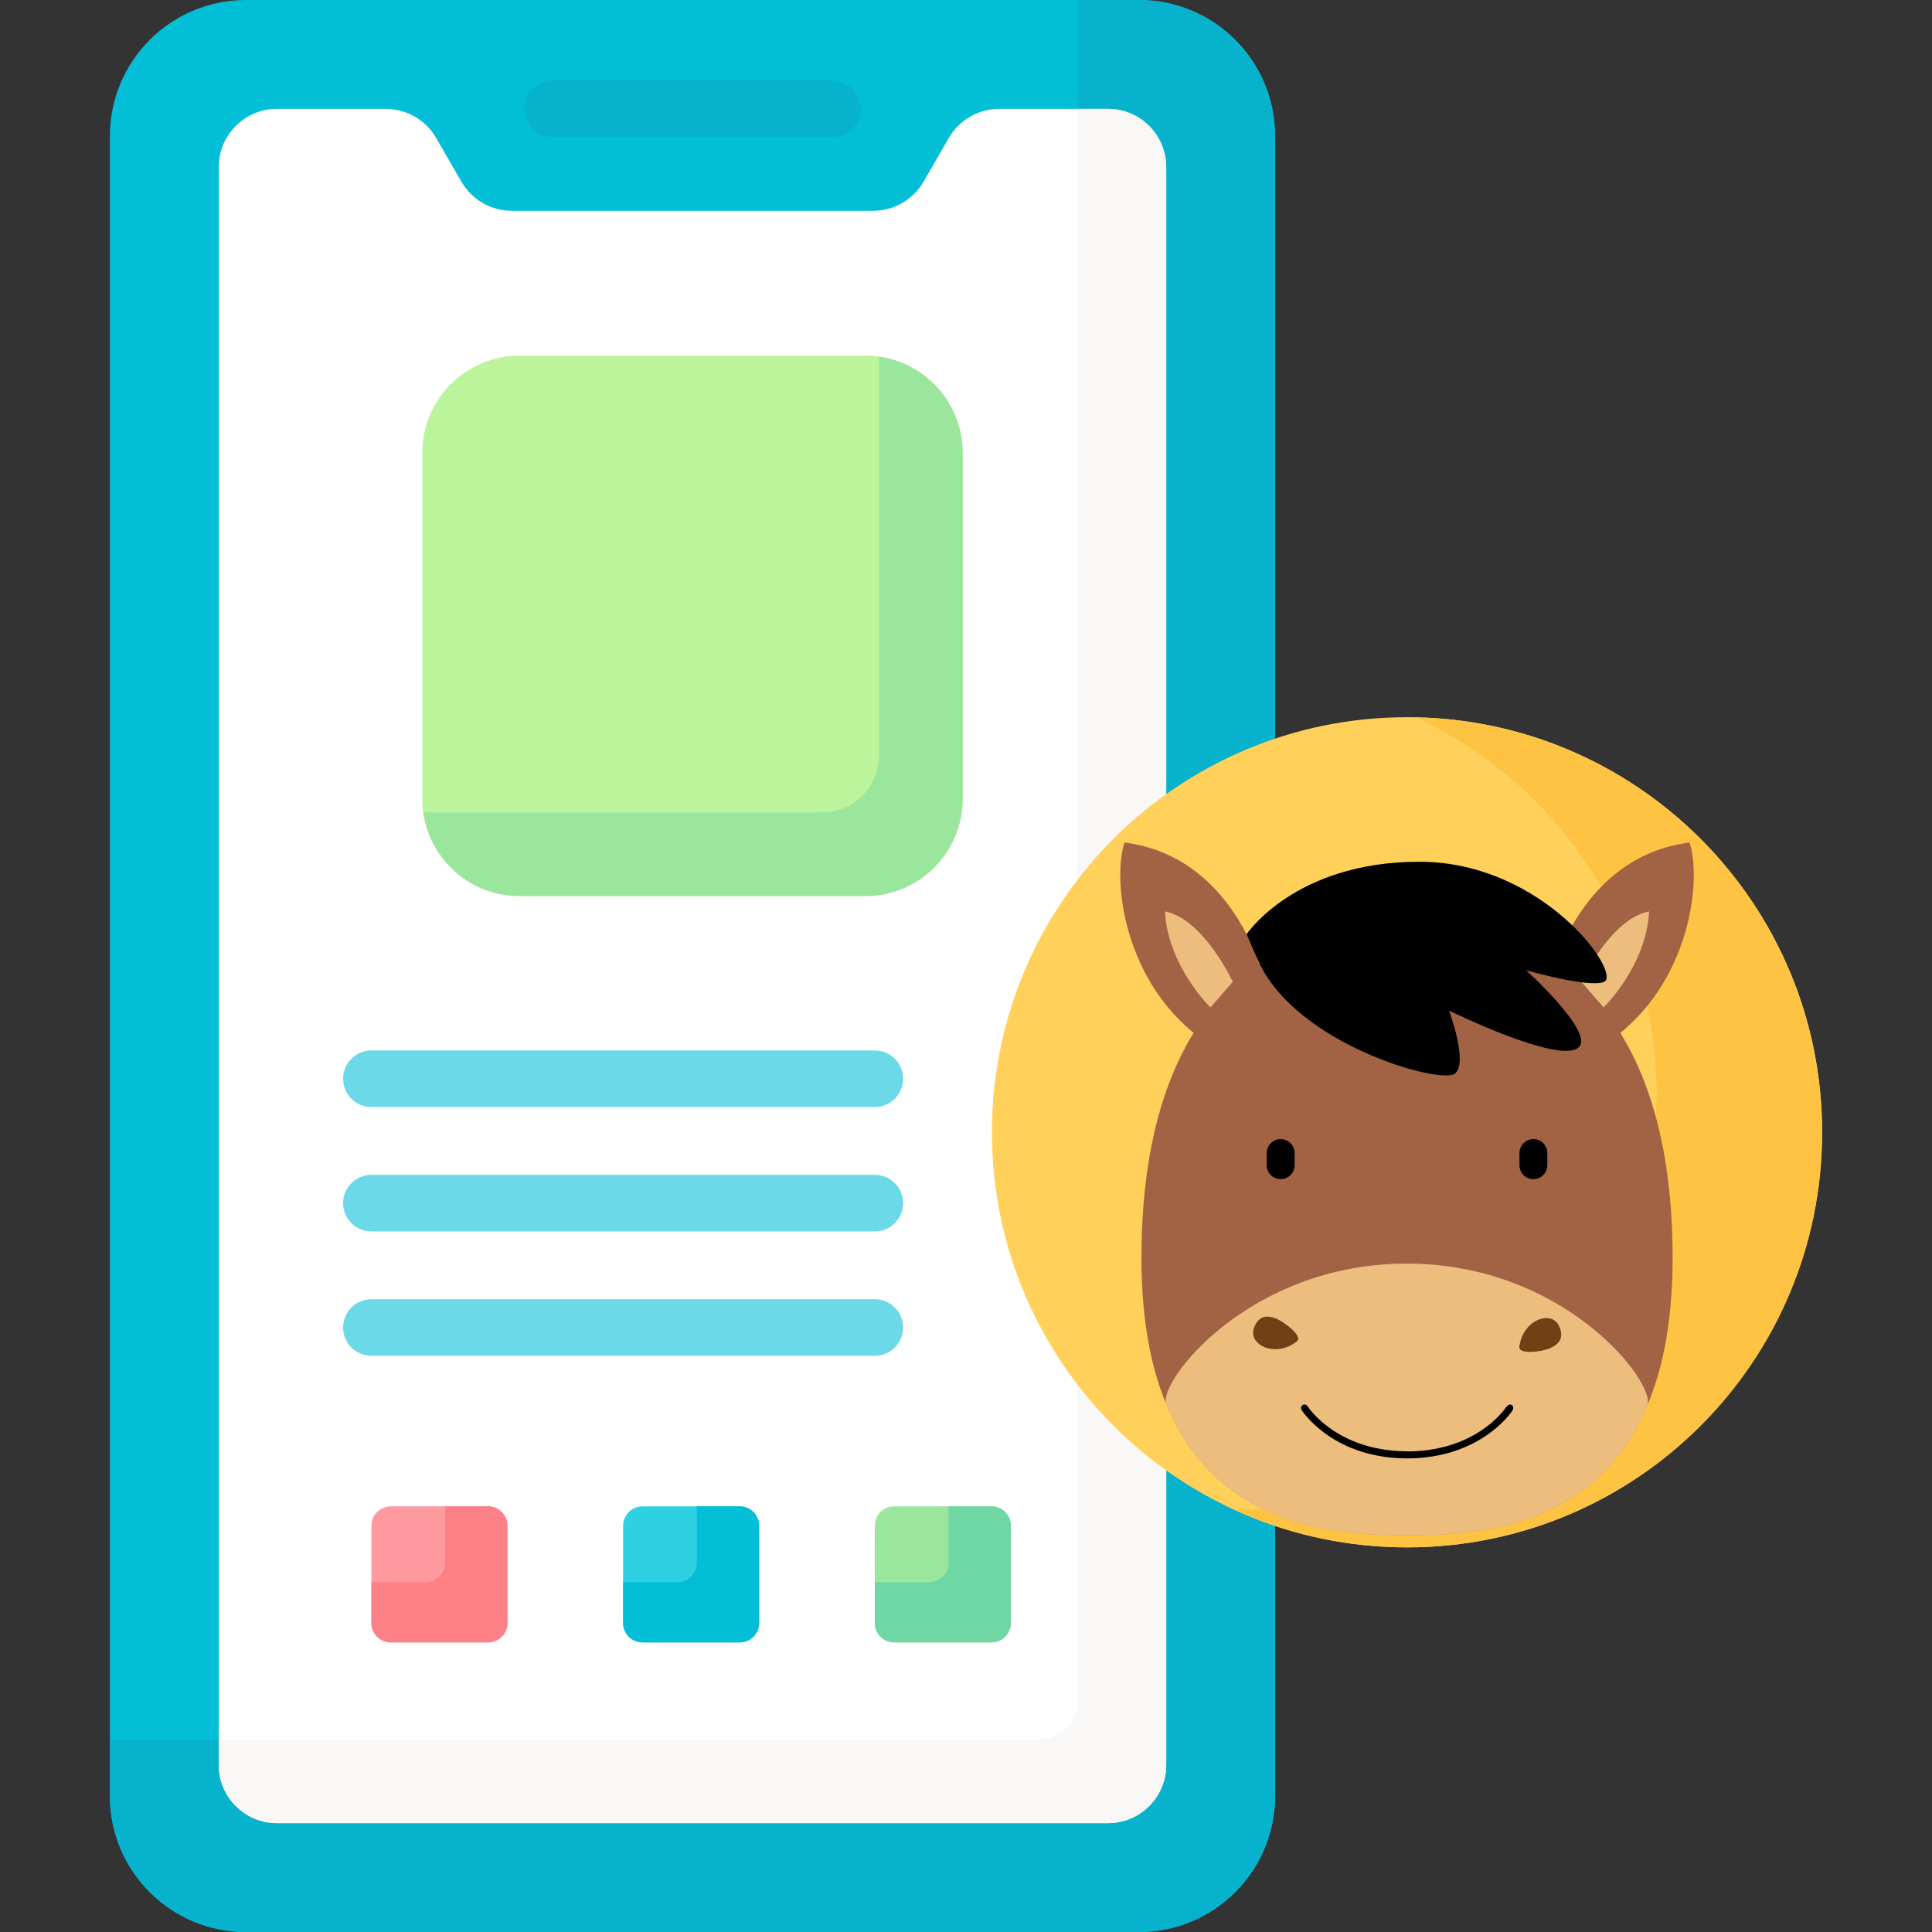 <svg width="512" height="512" viewBox="0 0 512 512" fill="none" xmlns="http://www.w3.org/2000/svg">
<rect x="0" y="0" width="512" height="512" fill="#333333" stroke="none"/>
<path d="M301.849 512H65.178C45.265 512 29.122 495.857 29.122 475.944V36.056C29.122 16.143 45.265 0 65.178 0H301.848C321.761 0 337.904 16.143 337.904 36.056V475.943C337.905 495.857 321.762 512 301.849 512Z" fill="#03BED7"/>
<path d="M301.849 0H285.605V450.704C285.605 456.394 280.993 461.006 275.303 461.006H29.122V475.944C29.122 495.857 45.265 512 65.178 512H301.848C321.761 512 337.904 495.857 337.904 475.944V36.056C337.905 16.143 321.762 0 301.849 0Z" fill="#07B2CD"/>
<path d="M293.607 28.845H264.819C259.298 28.845 254.197 31.79 251.437 36.571L244.759 48.139C241.999 52.92 236.897 55.865 231.377 55.865H135.654C130.133 55.865 125.032 52.92 122.272 48.139L115.593 36.571C112.833 31.79 107.731 28.845 102.211 28.845H73.42C64.886 28.845 57.967 35.763 57.967 44.298V467.702C57.967 476.236 64.885 483.155 73.42 483.155H293.607C302.141 483.155 309.06 476.237 309.06 467.702V44.298C309.06 35.763 302.141 28.845 293.607 28.845Z" fill="white"/>
<path d="M293.607 28.845H285.604V450.704C285.604 456.394 280.992 461.006 275.302 461.006H57.967V467.702C57.967 476.236 64.886 483.155 73.42 483.155H293.607C302.141 483.155 309.06 476.237 309.06 467.702V44.298C309.06 35.763 302.141 28.845 293.607 28.845Z" fill="#FAF7F7"/>
<path d="M229.356 237.457H137.67C123.446 237.457 111.915 225.926 111.915 211.702V120.016C111.915 105.792 123.446 94.261 137.67 94.261H229.356C243.58 94.261 255.111 105.792 255.111 120.016V211.702C255.111 225.926 243.58 237.457 229.356 237.457Z" fill="#BBF49B"/>
<path d="M232.925 94.513V200.27C232.925 208.554 226.209 215.27 217.925 215.27H112.167C113.905 227.804 124.657 237.456 137.67 237.456H229.356C243.58 237.456 255.11 225.925 255.11 211.701V120.015C255.111 107.004 245.459 96.252 232.925 94.513Z" fill="#9BE69D"/>
<path d="M129.33 435.251H103.575C100.73 435.251 98.424 432.945 98.424 430.1V404.345C98.424 401.5 100.73 399.194 103.575 399.194H129.33C132.175 399.194 134.481 401.5 134.481 404.345V430.1C134.48 432.945 132.174 435.251 129.33 435.251Z" fill="#FE99A0"/>
<path d="M196.034 435.251H170.279C167.434 435.251 165.128 432.945 165.128 430.1V404.345C165.128 401.5 167.434 399.194 170.279 399.194H196.034C198.879 399.194 201.185 401.5 201.185 404.345V430.1C201.185 432.945 198.879 435.251 196.034 435.251Z" fill="#2ED1E2"/>
<path d="M262.738 435.251H236.983C234.138 435.251 231.832 432.945 231.832 430.1V404.345C231.832 401.5 234.138 399.194 236.983 399.194H262.738C265.583 399.194 267.889 401.5 267.889 404.345V430.1C267.889 432.945 265.583 435.251 262.738 435.251Z" fill="#9BE69D"/>
<path d="M372.878 410.068C433.629 410.068 482.878 360.82 482.878 300.068C482.878 239.317 433.629 190.068 372.878 190.068C312.127 190.068 262.878 239.317 262.878 300.068C262.878 360.82 312.127 410.068 372.878 410.068Z" fill="#FFD15B"/>
<path d="M375.081 190.097C412.814 207.531 439 245.705 439 290.001C439 350.752 389.751 400.001 329 400.001C328.263 400.001 327.53 399.988 326.797 399.973C340.815 406.45 356.423 410.069 372.878 410.069C433.629 410.069 482.878 360.82 482.878 300.069C482.878 240.055 434.815 191.272 375.081 190.097Z" fill="#FFC344"/>
<path d="M334.297 257.486C334.297 257.486 326.66 226.901 298.011 223.279C294.497 233.821 298.262 263.581 322.07 277.708C331.68 263.474 334.297 257.486 334.297 257.486Z" fill="#A26345"/>
<path d="M320.78 266.988L326.696 260.175C326.696 260.175 318.951 243.502 308.732 241.53C309.45 255.98 320.78 266.988 320.78 266.988Z" fill="#EDBD7D"/>
<path d="M411.459 257.486C411.459 257.486 419.096 226.901 447.745 223.279C451.259 233.821 447.494 263.581 423.686 277.708C414.076 263.474 411.459 257.486 411.459 257.486Z" fill="#A26345"/>
<path d="M424.977 266.988L419.061 260.175C419.061 260.175 426.805 243.502 437.024 241.53C436.307 255.98 424.977 266.988 424.977 266.988Z" fill="#EDBD7D"/>
<path d="M372.878 406.824C394.14 406.824 443.263 405.605 443.263 333.428C443.263 261.286 403.893 243.717 372.878 243.717C342.831 243.717 302.493 260.282 302.493 333.428C302.493 405.605 351.651 406.824 372.878 406.824Z" fill="#A26345"/>
<path d="M410.06 308.795C410.06 310.839 408.411 312.488 406.367 312.488C404.323 312.488 402.674 310.839 402.674 308.795V305.568C402.674 303.524 404.323 301.875 406.367 301.875C408.411 301.875 410.06 303.524 410.06 305.568V308.795Z" fill="#000100"/>
<path d="M343.082 308.795C343.082 310.839 341.432 312.488 339.388 312.488C337.345 312.488 335.695 310.839 335.695 308.795V305.568C335.695 303.524 337.345 301.875 339.388 301.875C341.432 301.875 343.082 303.524 343.082 305.568V308.795Z" fill="#000100"/>
<path d="M372.806 334.862C330.783 334.862 306.652 366.451 309.055 372.188C323.146 406.108 356.384 406.861 372.878 406.861C389.3 406.861 422.359 406.143 436.557 372.511C439.031 366.666 414.901 334.862 372.806 334.862Z" fill="#EDBD7D"/>
<path d="M372.089 384.594C354.735 384.235 347.277 373.837 346.488 372.618C346.201 372.188 345.592 372.08 345.197 372.367C344.767 372.654 344.659 373.264 344.946 373.694C345.843 375.02 353.946 386.387 372.77 386.494H372.806H372.914C372.914 386.494 372.985 386.494 373.021 386.494H373.057C391.881 386.387 400.056 374.985 400.881 373.694C400.881 373.694 401.311 372.797 400.666 372.367C400.021 371.901 399.339 372.654 399.339 372.654C398.515 373.873 391.2 384.164 373.953 384.63L372.089 384.594Z" fill="#000100"/>
<path d="M343.656 355.515C345.484 354.153 340.249 350.209 337.954 349.348C335.624 348.523 333.437 348.703 332.289 352.001C330.819 356.483 338.026 359.89 343.656 355.515Z" fill="#723E14"/>
<path d="M410.992 357.201C413.18 356.161 414.65 354.44 413.108 351.32C411.064 347.089 403.57 349.778 402.638 356.878C402.351 359.101 408.841 358.24 410.992 357.201Z" fill="#723E14"/>
<path d="M333.258 254.223C343.082 276.705 381.34 287.282 385.428 284.593C389.3 282.083 384.029 267.812 384.029 267.812C384.029 267.812 412.822 281.975 418.236 277.673C423.005 273.908 404.431 257.127 404.431 257.127C404.431 257.127 420.817 261.824 425.013 260.247C430.14 258.311 409.164 228.371 376.141 228.371C343.118 228.371 330.354 247.59 330.354 247.59L333.258 254.223Z" fill="#000100"/>
<path d="M262.738 399.195H251.364V414.133C251.364 416.978 249.058 419.284 246.213 419.284H231.832V430.101C231.832 432.946 234.138 435.252 236.983 435.252H262.738C265.583 435.252 267.889 432.946 267.889 430.101V404.346C267.889 401.501 265.583 399.195 262.738 399.195Z" fill="#6FD7A3"/>
<path d="M196.034 399.195H184.66V414.133C184.66 416.978 182.354 419.284 179.509 419.284H165.128V430.101C165.128 432.946 167.434 435.252 170.279 435.252H196.034C198.879 435.252 201.185 432.946 201.185 430.101V404.346C201.185 401.501 198.879 399.195 196.034 399.195Z" fill="#03BED7"/>
<path d="M129.33 399.195H117.956V414.133C117.956 416.978 115.65 419.284 112.805 419.284H98.424V430.101C98.424 432.946 100.73 435.252 103.575 435.252H129.33C132.175 435.252 134.481 432.946 134.481 430.101V404.346C134.48 401.501 132.174 399.195 129.33 399.195Z" fill="#FD8087"/>
<path d="M220.6 36.345H146.427C142.284 36.345 138.927 32.987 138.927 28.845C138.927 24.703 142.284 21.345 146.427 21.345H220.6C224.743 21.345 228.1 24.703 228.1 28.845C228.1 32.987 224.742 36.345 220.6 36.345Z" fill="#07B2CD"/>
<path d="M231.833 293.375H98.424C94.281 293.375 90.924 290.017 90.924 285.875C90.924 281.733 94.281 278.375 98.424 278.375H231.833C235.976 278.375 239.333 281.733 239.333 285.875C239.333 290.017 235.976 293.375 231.833 293.375Z" fill="#6BD9E7"/>
<path d="M231.833 326.341H98.424C94.281 326.341 90.924 322.983 90.924 318.841C90.924 314.699 94.281 311.341 98.424 311.341H231.833C235.976 311.341 239.333 314.699 239.333 318.841C239.333 322.983 235.976 326.341 231.833 326.341Z" fill="#6BD9E7"/>
<path d="M231.833 359.307H98.424C94.281 359.307 90.924 355.949 90.924 351.807C90.924 347.665 94.281 344.307 98.424 344.307H231.833C235.976 344.307 239.333 347.665 239.333 351.807C239.333 355.949 235.976 359.307 231.833 359.307Z" fill="#6BD9E7"/>
</svg>
